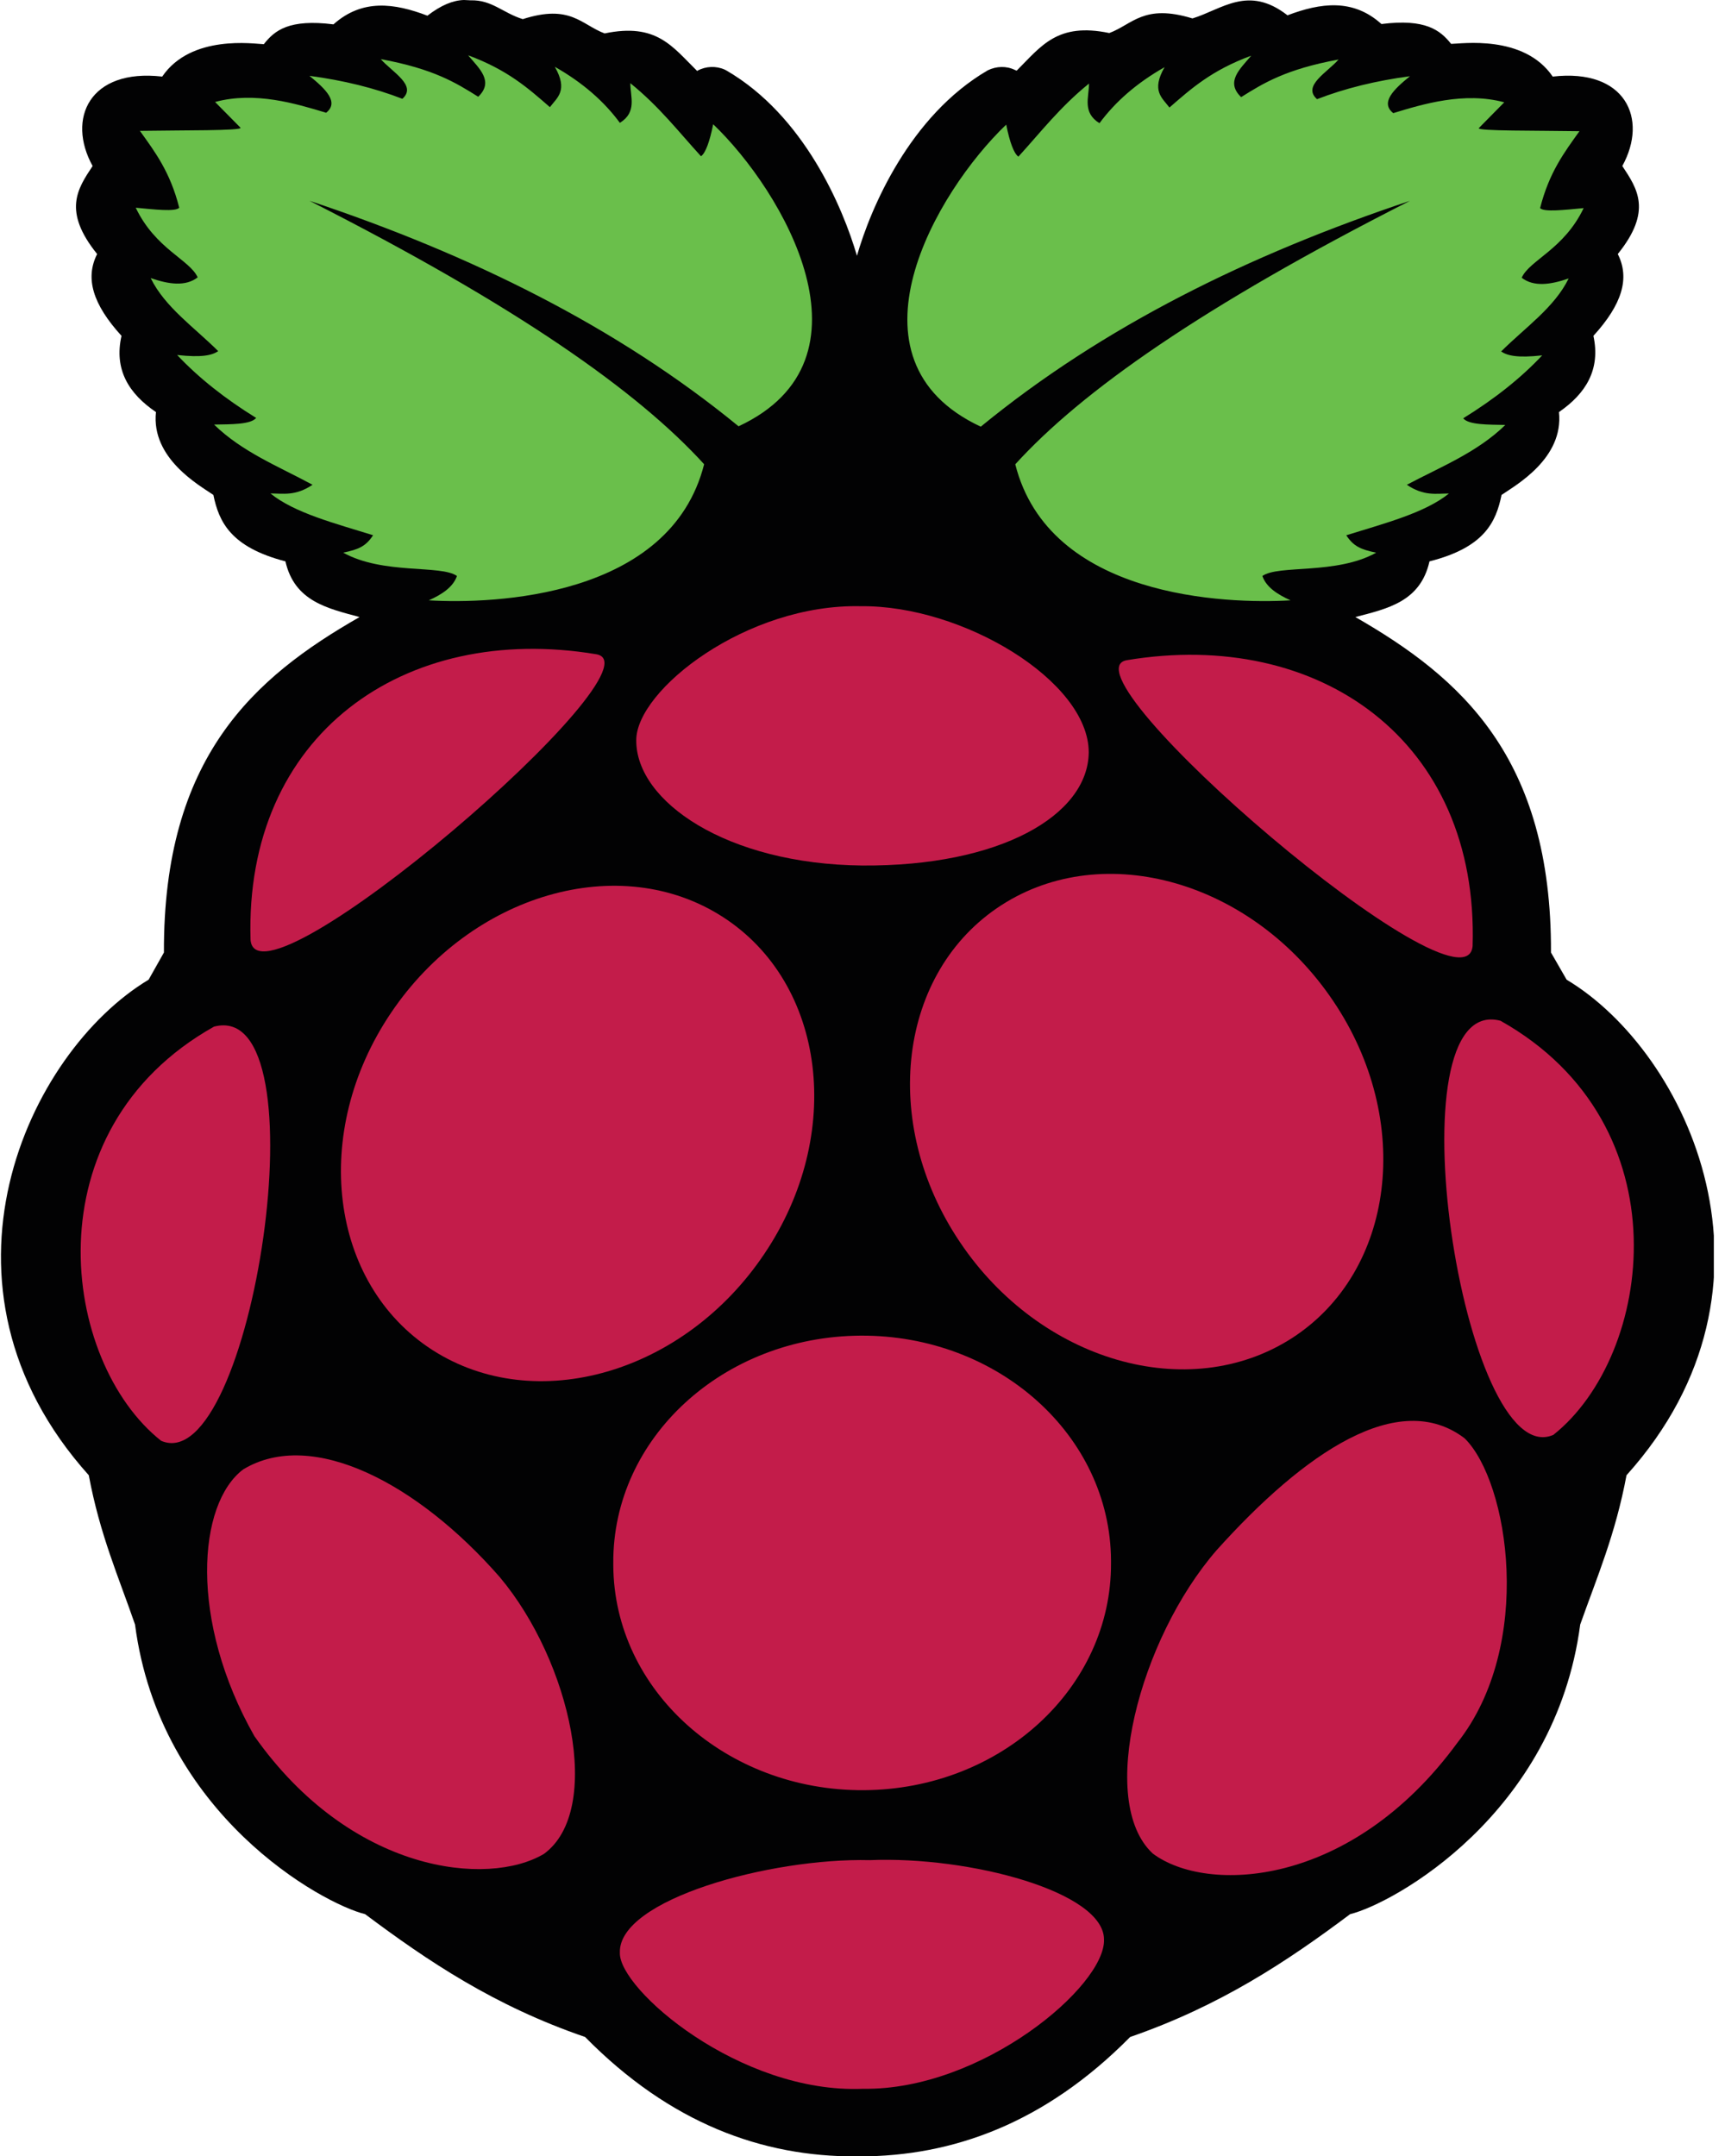<svg width="32" height="40" viewBox="0 0 32 40" fill="none" xmlns="http://www.w3.org/2000/svg">
<g clip-path="url(#clip0_4697_5688)">
<path d="M8.607 0C8.4 0.006 8.181 0.097 7.929 0.291C7.316 0.058 6.722 -0.026 6.186 0.452C5.366 0.349 5.095 0.562 4.894 0.82C4.714 0.814 3.545 0.633 3.009 1.421C1.66 1.266 1.233 2.202 1.718 3.08C1.44 3.5 1.156 3.913 1.802 4.713C1.576 5.159 1.718 5.643 2.254 6.231C2.112 6.857 2.389 7.303 2.893 7.645C2.802 8.504 3.693 9.001 3.958 9.182C4.061 9.679 4.275 10.15 5.295 10.415C5.463 11.157 6.076 11.287 6.67 11.448C4.707 12.571 3.028 14.05 3.041 17.672L2.757 18.176C0.51 19.525 -1.511 23.852 1.647 27.37C1.853 28.475 2.202 29.262 2.505 30.14C2.964 33.666 5.979 35.319 6.773 35.513C7.936 36.384 9.175 37.217 10.854 37.792C12.436 39.4 14.147 40.013 15.871 40.007C15.897 40.007 15.923 40.007 15.948 40.007C17.672 40.007 19.384 39.393 20.965 37.792C22.644 37.211 23.884 36.384 25.046 35.513C25.84 35.319 28.849 33.666 29.314 30.14C29.624 29.262 29.966 28.475 30.173 27.37C33.337 23.852 31.316 19.525 29.062 18.176L28.772 17.672C28.785 14.05 27.099 12.571 25.143 11.448C25.737 11.293 26.35 11.164 26.518 10.415C27.538 10.157 27.752 9.685 27.855 9.182C28.12 9.001 29.011 8.504 28.92 7.645C29.417 7.303 29.695 6.857 29.559 6.231C30.095 5.643 30.237 5.159 30.011 4.713C30.657 3.913 30.373 3.5 30.095 3.08C30.58 2.202 30.154 1.266 28.804 1.421C28.268 0.633 27.099 0.814 26.919 0.814C26.718 0.562 26.447 0.342 25.627 0.446C25.098 -0.032 24.497 0.052 23.884 0.284C23.154 -0.284 22.67 0.174 22.121 0.342C21.217 0.065 21.011 0.452 20.578 0.613C19.616 0.413 19.319 0.852 18.86 1.311L18.828 1.298C18.667 1.22 18.486 1.227 18.325 1.304C16.872 2.15 16.149 3.868 15.897 4.746C15.639 3.861 14.922 2.144 13.469 1.304L13.443 1.291C13.282 1.22 13.095 1.227 12.94 1.311L12.933 1.317C12.468 0.859 12.178 0.42 11.216 0.62C10.783 0.458 10.583 0.071 9.698 0.355C9.337 0.245 9.124 -0.006 8.73 0.006L8.607 0Z" fill="#020203"/>
<path d="M5.74 3.725C9.595 5.682 11.835 7.264 13.062 8.613C12.435 11.092 9.155 11.209 7.954 11.138C8.2 11.028 8.406 10.892 8.477 10.686C8.174 10.473 7.109 10.666 6.366 10.253C6.65 10.195 6.786 10.137 6.921 9.93C6.218 9.711 5.462 9.517 5.017 9.155C5.256 9.155 5.481 9.207 5.798 8.994C5.165 8.652 4.494 8.387 3.971 7.877C4.293 7.871 4.649 7.877 4.752 7.754C4.177 7.399 3.687 7.012 3.286 6.586C3.745 6.637 3.932 6.592 4.048 6.515C3.609 6.076 3.06 5.701 2.795 5.159C3.131 5.275 3.441 5.32 3.667 5.146C3.519 4.817 2.886 4.623 2.518 3.854C2.873 3.887 3.254 3.932 3.325 3.854C3.157 3.189 2.873 2.815 2.595 2.428C3.357 2.415 4.513 2.428 4.461 2.369L3.99 1.892C4.733 1.691 5.494 1.924 6.05 2.092C6.295 1.898 6.043 1.653 5.74 1.407C6.373 1.491 6.947 1.633 7.464 1.833C7.741 1.588 7.283 1.343 7.063 1.097C8.045 1.278 8.458 1.536 8.871 1.795C9.168 1.511 8.891 1.272 8.684 1.026C9.42 1.298 9.801 1.64 10.201 1.988C10.337 1.808 10.544 1.679 10.292 1.239C10.815 1.536 11.209 1.885 11.499 2.279C11.822 2.079 11.693 1.795 11.693 1.543C12.235 1.982 12.584 2.44 13.004 2.899C13.088 2.841 13.165 2.628 13.23 2.305C14.527 3.545 16.361 6.67 13.701 7.909C11.448 6.063 8.742 4.726 5.74 3.725Z" fill="#6ABF4B"/>
<path d="M26.156 3.726C22.301 5.682 20.06 7.264 18.834 8.614C19.46 11.093 22.74 11.209 23.941 11.138C23.696 11.028 23.489 10.893 23.418 10.686C23.721 10.473 24.787 10.667 25.529 10.254C25.245 10.195 25.11 10.137 24.974 9.931C25.678 9.711 26.433 9.517 26.879 9.156C26.64 9.156 26.414 9.208 26.098 8.994C26.73 8.659 27.402 8.394 27.925 7.884C27.602 7.877 27.247 7.884 27.143 7.761C27.718 7.406 28.209 7.019 28.609 6.593C28.151 6.644 27.963 6.599 27.847 6.521C28.286 6.082 28.835 5.708 29.1 5.166C28.764 5.282 28.454 5.327 28.228 5.153C28.377 4.823 29.01 4.63 29.378 3.861C29.023 3.894 28.642 3.939 28.57 3.861C28.738 3.196 29.023 2.822 29.3 2.434C28.538 2.421 27.382 2.434 27.434 2.376L27.905 1.898C27.163 1.698 26.395 1.931 25.846 2.099C25.6 1.905 25.852 1.66 26.156 1.414C25.523 1.498 24.948 1.64 24.432 1.84C24.154 1.595 24.613 1.35 24.832 1.104C23.851 1.285 23.437 1.543 23.024 1.802C22.727 1.517 23.005 1.279 23.211 1.033C22.475 1.304 22.094 1.647 21.694 1.995C21.558 1.814 21.352 1.685 21.604 1.246C21.081 1.543 20.687 1.892 20.396 2.286C20.073 2.086 20.202 1.802 20.202 1.55C19.66 1.989 19.311 2.447 18.892 2.906C18.808 2.848 18.73 2.634 18.666 2.312C17.368 3.551 15.534 6.676 18.194 7.916C20.454 6.063 23.16 4.726 26.156 3.726Z" fill="#6ABF4B"/>
<path d="M20.61 28.997C20.623 31.315 18.57 33.2 16.02 33.213C13.469 33.226 11.39 31.36 11.377 29.042C11.377 29.029 11.377 29.01 11.377 28.997C11.364 26.679 13.418 24.793 15.968 24.78C18.518 24.767 20.598 26.633 20.61 28.951C20.61 28.964 20.61 28.977 20.61 28.997Z" fill="#C31C4A"/>
<path d="M13.41 17.013C15.322 18.246 15.67 21.049 14.179 23.263C12.694 25.478 9.937 26.279 8.019 25.045C6.108 23.812 5.759 21.01 7.251 18.795C8.742 16.58 11.499 15.78 13.41 17.013Z" fill="#C31C4A"/>
<path d="M18.576 16.794C16.664 18.027 16.316 20.829 17.807 23.044C19.292 25.259 22.049 26.059 23.967 24.826C25.878 23.593 26.227 20.79 24.735 18.576C23.244 16.355 20.487 15.56 18.576 16.794Z" fill="#C31C4A"/>
<path d="M3.97 19.047C6.037 18.505 4.668 27.46 2.989 26.731C1.136 25.265 0.542 20.971 3.97 19.047Z" fill="#C31C4A"/>
<path d="M27.835 18.938C25.768 18.395 27.137 27.351 28.816 26.621C30.669 25.149 31.263 20.862 27.835 18.938Z" fill="#C31C4A"/>
<path d="M20.906 12.248C24.47 11.655 27.434 13.74 27.318 17.55C27.201 19.009 19.595 12.468 20.906 12.248Z" fill="#C31C4A"/>
<path d="M11.06 12.138C7.496 11.544 4.532 13.63 4.648 17.439C4.771 18.898 12.377 12.351 11.06 12.138Z" fill="#C31C4A"/>
<path d="M15.974 11.247C13.85 11.196 11.803 12.803 11.803 13.733C11.796 14.87 13.482 16.032 15.993 16.058C18.55 16.077 20.184 15.128 20.197 13.959C20.197 12.636 17.86 11.228 15.974 11.247Z" fill="#C31C4A"/>
<path d="M16.135 34.511C17.988 34.434 20.48 35.099 20.48 35.983C20.512 36.842 18.22 38.785 16.012 38.753C13.72 38.85 11.473 36.9 11.499 36.228C11.466 35.241 14.294 34.466 16.135 34.511Z" fill="#C31C4A"/>
<path d="M9.272 29.261C10.589 30.83 11.197 33.581 10.092 34.394C9.053 35.014 6.515 34.756 4.72 32.212C3.506 30.075 3.661 27.899 4.514 27.26C5.792 26.491 7.755 27.524 9.272 29.261Z" fill="#C31C4A"/>
<path d="M22.566 28.764C21.139 30.411 20.345 33.42 21.384 34.388C22.379 35.137 25.058 35.034 27.034 32.335C28.468 30.521 27.99 27.492 27.17 26.685C25.949 25.756 24.2 26.944 22.566 28.764Z" fill="#C31C4A"/>
</g>
<defs>
<clipPath id="clip0_4697_5688">
<rect width="31.793" height="40" fill="white"/>
</clipPath>
</defs>
</svg>
